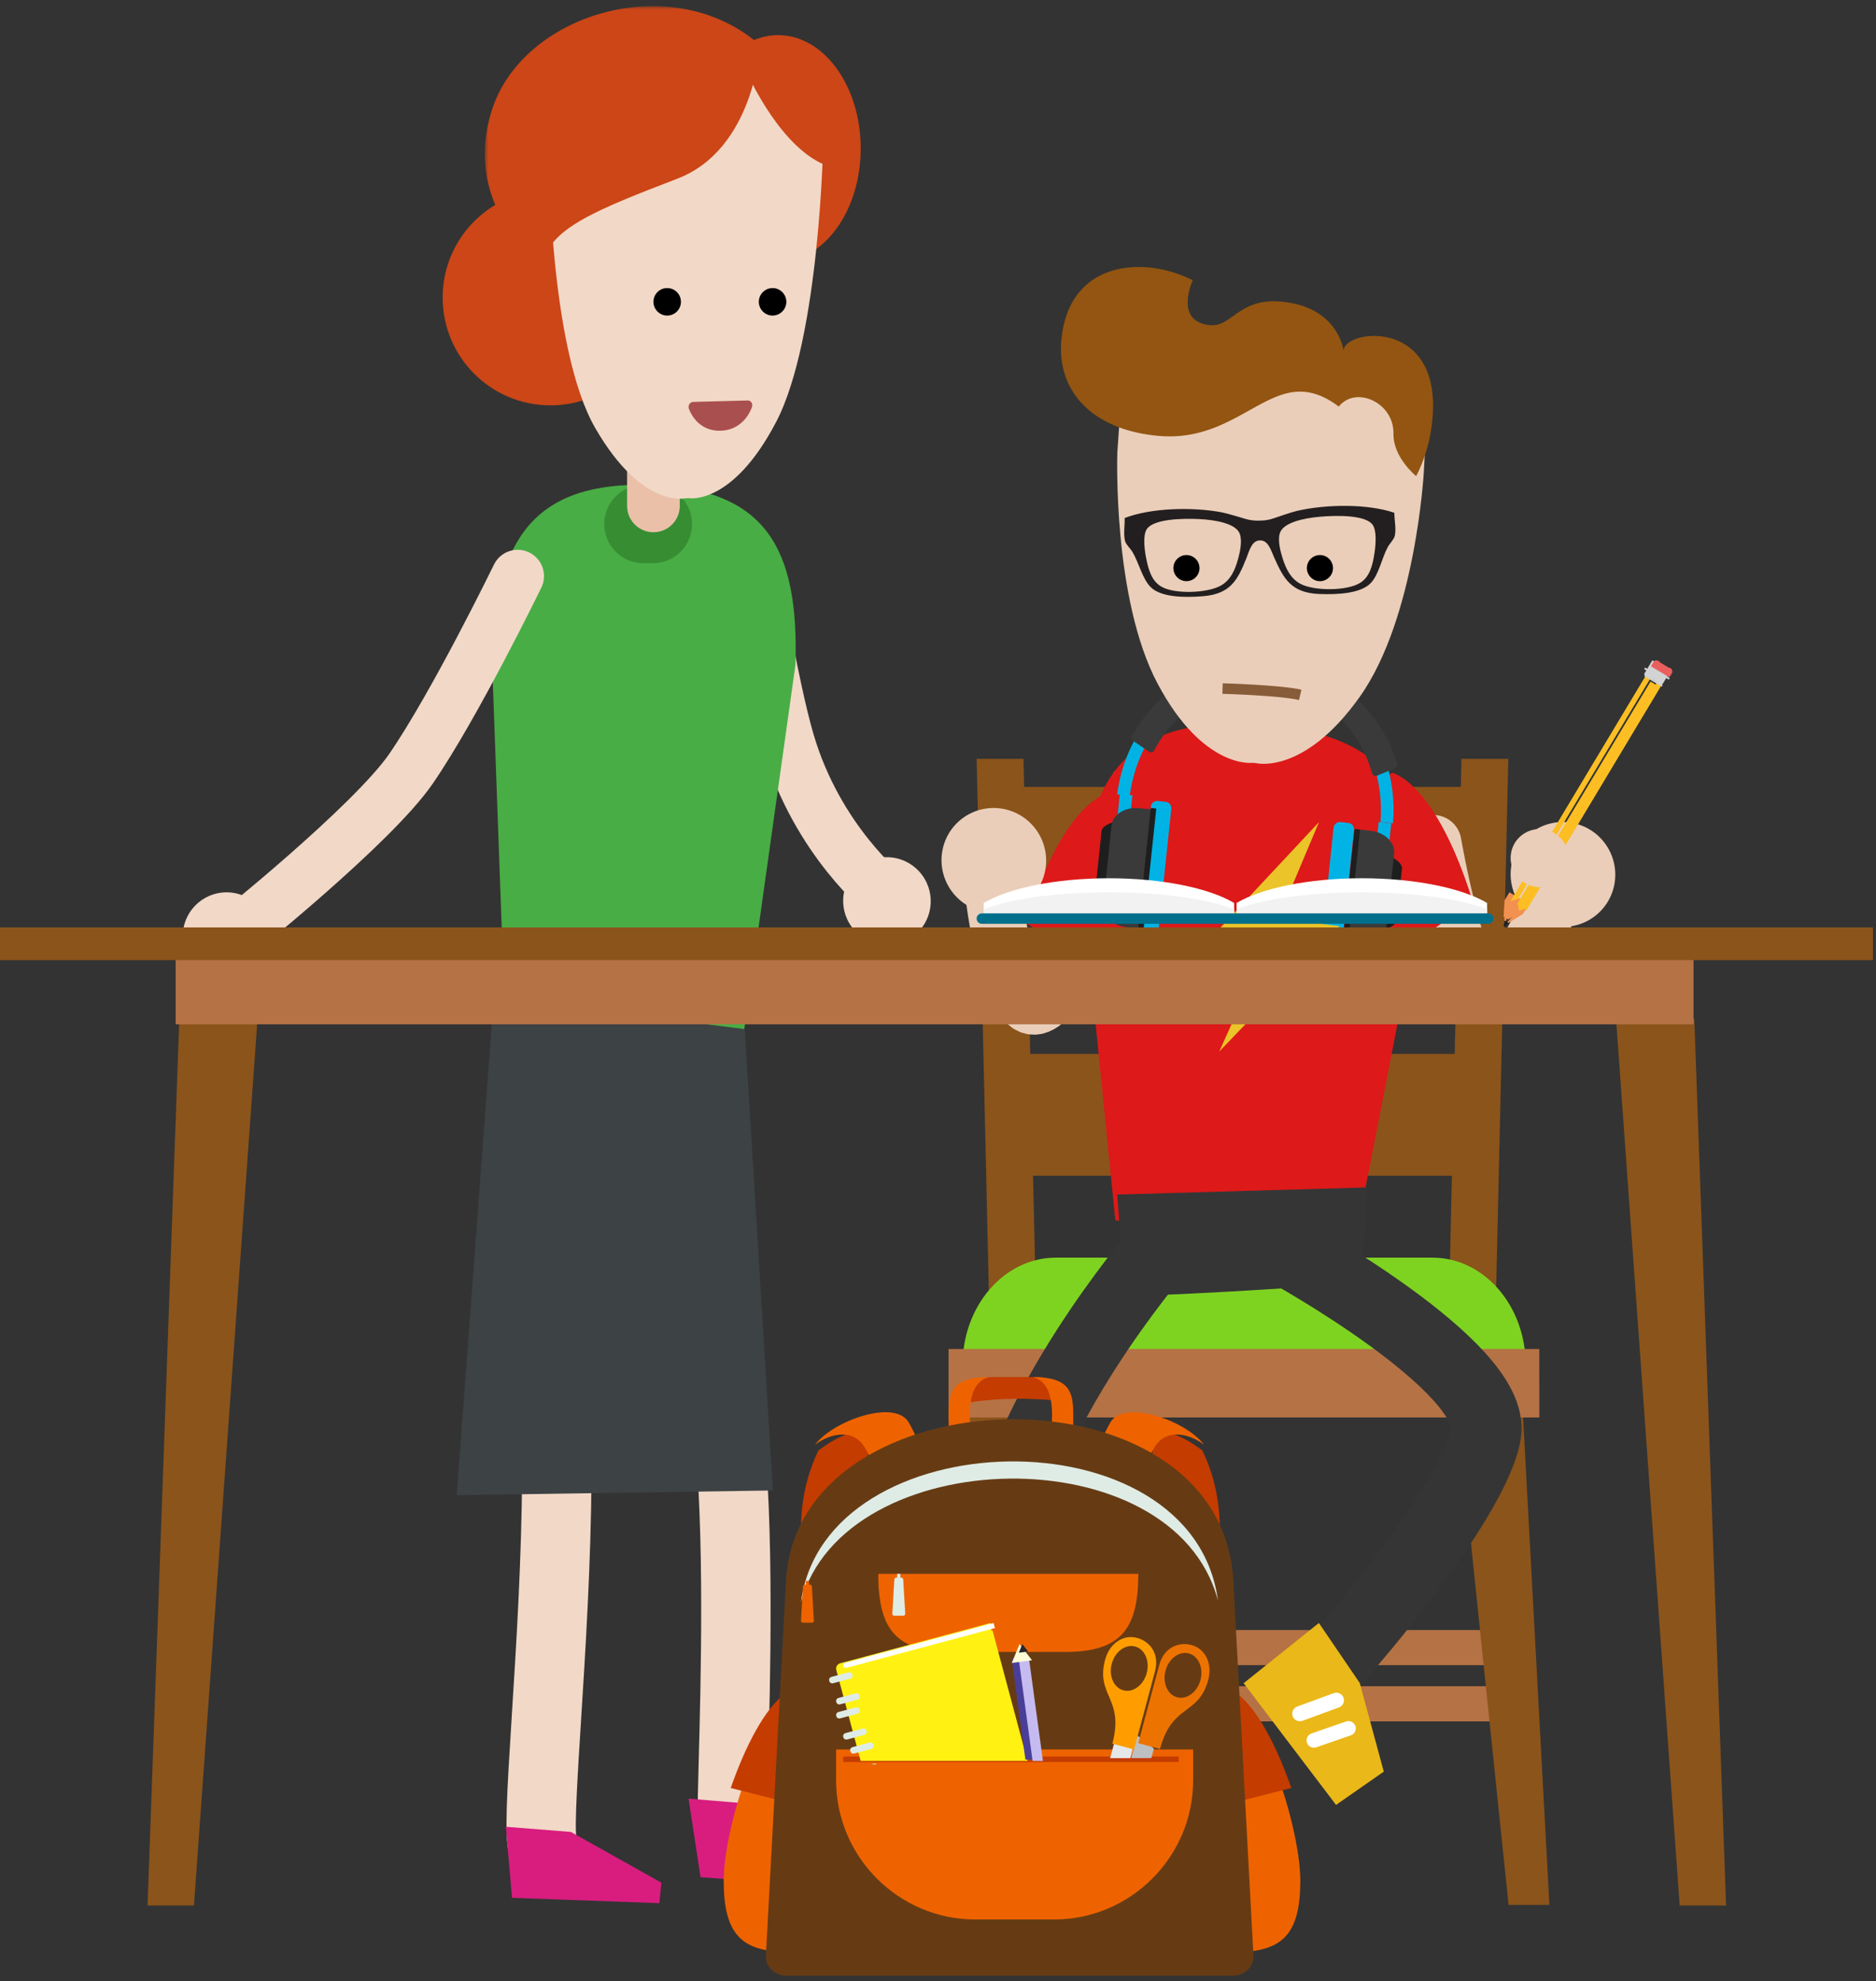 <?xml version="1.0" encoding="UTF-8"?>
<svg width="267px" height="282px" viewBox="0 0 267 282" version="1.1" xmlns="http://www.w3.org/2000/svg" xmlns:xlink="http://www.w3.org/1999/xlink">
    <rect x="0" y="0" width="267" height="282" fill="#333333" stroke="none"/>
    <!-- Generator: Sketch 45.2 (43514) - http://www.bohemiancoding.com/sketch -->
    <title>Page 1</title>
    <desc>Created with Sketch.</desc>
    <defs>
        <polygon id="path-1" points="1.42108547e-14 0 39.177 0 39.177 37.047 0 37.047 0 0"></polygon>
    </defs>
    <g id="Desktop-/-Mobile-/-Infographic-JV-Updates-v8" stroke="none" stroke-width="1" fill="none" fill-rule="evenodd">
        <g id="Desktop---B" transform="translate(-851, -4274)">
            <g id="05---Strengths-&amp;-Struggles" transform="translate(222, 3622)">
                <g id="Identify-Strengths" transform="translate(3, 4)">
                    <g id="Page-1" transform="translate(626, 648)">
                        <path d="M122.5,21.129 C122.5,30.036 117.24,37.257 110.75,37.257 C104.26,37.257 99,30.036 99,21.129 C99,12.22 104.26,5 110.75,5 C117.24,5 122.5,12.22 122.5,21.129 Z" id="Fill-1" fill="#CC4617"></path>
                        <path d="M63,42.348 C63,50.823 69.871,57.695 78.346,57.695 C86.822,57.695 93.693,50.823 93.693,42.348 C93.693,33.872 86.822,27 78.346,27 C69.871,27 63,33.872 63,42.348" id="Fill-3" fill="#CC4617"></path>
                        <path d="M126.083,127.432 C126.083,127.432 116.312,119.683 112.173,105.514 C109.763,97.263 107,80 107,80" id="Stroke-5" stroke="#F2D8C7" stroke-width="7.5"></path>
                        <path d="M122.495,123.231 C125.251,121.176 129.157,121.753 131.222,124.519 C133.286,127.293 132.727,131.202 129.975,133.257 C127.222,135.313 123.313,134.736 121.247,131.964 C119.182,129.197 119.739,125.286 122.495,123.231" id="Fill-7" fill="#F2D8C7"></path>
                        <path d="M103.465,164.027 L113.205,94.659 C113.736,78.15 109.069,69.555 92.563,69.024 C76.057,68.493 70.531,76.762 70,93.271 L72.457,161.014 L103.465,164.027 Z" id="Fill-9" fill="#48AD45"></path>
                        <polygon id="Fill-11" fill="#1C5584" points="71 142 105.086 146.439 102.68 163.569 71.672 160.557"></polygon>
                        <path d="M77.226,267.607 C77.595,267.607 77.972,267.565 78.347,267.478 C81.005,266.86 82.658,264.206 82.04,261.548 C81.746,259.917 82.251,251.905 82.699,244.836 C83.33,234.857 84.113,222.438 84.191,209.834 C84.32,188.838 82.706,167.839 82.099,159.934 C81.994,158.573 81.896,157.285 81.88,156.931 C81.876,154.278 79.769,152.086 77.097,152.003 C74.355,151.916 72.091,154.057 72.003,156.783 C71.99,157.253 72.021,157.712 72.249,160.691 C72.849,168.485 74.439,189.187 74.312,209.773 C74.238,222.096 73.462,234.36 72.839,244.213 C72.103,255.873 71.804,261.139 72.419,263.785 C72.949,266.065 74.98,267.607 77.226,267.607" id="Fill-13" fill="#F2D8C7"></path>
                        <path d="M103.477,262.358 C99.223,261.641 99.291,257.443 99.319,255.65 C99.34,254.515 99.383,252.878 99.438,250.852 C99.729,240.047 100.338,217.566 98.725,203.486 C96.497,184.009 94.024,158.198 94,157.941 L103.832,157 C103.858,157.257 106.323,182.979 108.539,202.363 C110.233,217.133 109.612,240.088 109.313,251.12 C109.239,253.864 109.17,256.455 109.194,257.005 C109.194,257.005 109.51,262.226 103.477,262.358" id="Fill-15" fill="#F2D8C7"></path>
                        <polygon id="Fill-17" fill="#D81D7F" points="81.25 260.735 94.131 267.958 93.836 270.873 72.871 270.113 72 260"></polygon>
                        <polygon id="Fill-19" fill="#D81D7F" points="108.465 256.859 121.475 267.318 117.311 268.499 99.701 267.175 98 256"></polygon>
                        <path d="M98.5,74.584 C98.5,77.667 96,80.167 92.916,80.167 L91.582,80.167 C88.5,80.167 86,77.667 86,74.584 C86,71.5 88.5,69 91.582,69 L92.916,69 C96,69 98.5,71.5 98.5,74.584" id="Fill-21" fill="#378E32"></path>
                        <path d="M93,51 L93,72.001" id="Stroke-23" stroke="#EAC0A9" stroke-width="7.5" stroke-linecap="round"></path>
                        <path d="M97.586,70.913 C97.586,70.913 91.416,72.517 84.729,60.944 C78.039,49.374 78.106,21.139 78.106,21.139 L78,9 L97.197,9.664 L97.775,9.684 L116.965,10.35 L117.18,19.796 C117.18,19.796 116.74,48.043 110.461,60.062 C104.182,72.077 97.969,70.902 97.969,70.902 L97.586,70.913 Z" id="Fill-25" fill="#F2D8C7"></path>
                        <path d="M108.002,42.857 C107.949,43.935 108.781,44.855 109.854,44.913 C110.94,44.963 111.856,44.133 111.914,43.056 C111.963,41.978 111.133,41.057 110.057,41.002 C108.982,40.951 108.057,41.778 108.002,42.857" id="Fill-27" fill="#000000"></path>
                        <path d="M93.002,42.858 C92.949,43.938 93.781,44.854 94.857,44.913 C95.94,44.967 96.857,44.134 96.912,43.054 C96.965,41.974 96.133,41.053 95.051,41.003 C93.977,40.942 93.057,41.777 93.002,42.858" id="Fill-29" fill="#000000"></path>
                        <path d="M33,133.408 C33,133.408 53,117.408 58.5,109.408 C64.779,100.274 73.674,82 73.674,82" id="Stroke-31" stroke="#F2D8C7" stroke-width="7.5" stroke-linecap="round"></path>
                        <path d="M33.997,127.257 C30.704,126.279 27.233,128.179 26.261,131.491 C25.278,134.807 27.159,138.282 30.458,139.254 C33.753,140.227 37.218,138.328 38.198,135.012 C39.177,131.701 37.298,128.227 33.997,127.257" id="Fill-33" fill="#F2D8C7"></path>
                        <g id="Group-37" transform="translate(69, 0.874)">
                            <mask id="mask-2" fill="white">
                                <use xlink:href="#path-1"></use>
                            </mask>
                            <g id="Clip-36"></g>
                            <path d="M39.177,5.548 C39.177,5.548 38.427,20.298 27.427,24.548 C16.427,28.798 8.427,31.798 8.427,37.048 C8.427,37.048 -3.323,29.048 0.927,15.048 C5.177,1.048 26.677,-5.452 39.177,5.548" id="Fill-35" fill="#CC4617" mask="url(#mask-2)"></path>
                        </g>
                        <path d="M106.485,10.688 C106.485,10.688 111.237,21.438 117.987,23.688 L118.235,9.938 C118.235,9.938 117.235,4.438 108.485,6.438 C99.735,8.438 106.485,10.688 106.485,10.688" id="Fill-38" fill="#CC4617"></path>
                        <polygon id="Fill-40" fill="#3D4244" points="70.275 142 105.998 146.471 110 212.137 65 212.804"></polygon>
                        <path d="M98.642,57.205 L106.424,57 C106.883,56.987 107.198,57.496 107.016,57.965 C106.179,60.139 104.488,61.254 102.543,61.307 C100.6,61.356 98.9,60.33 98.053,58.202 C97.871,57.743 98.182,57.217 98.642,57.205" id="Fill-42" fill="#AA4F4F"></path>
                        <polygon id="Fill-44" fill="#B57245" points="139 236.999 213.998 236.999 213.998 232 139 232"></polygon>
                        <polygon id="Fill-46" fill="#B57245" points="139 244.999 213.998 244.999 213.998 240 139 240"></polygon>
                        <polygon id="Fill-47" fill="#8B541B" points="145.666 108 139 108 141.002 195.333 147.668 195.333"></polygon>
                        <polygon id="Fill-48" fill="#8B541B" points="214.668 108 208.002 108 206 195.333 212.666 195.333"></polygon>
                        <polygon id="Fill-49" fill="#8B541B" points="214.707 271.123 220.519 271.123 216.516 197 207 197"></polygon>
                        <polygon id="Fill-50" fill="#8B541B" points="134 271.123 139.811 271.123 147.518 197 138.004 197"></polygon>
                        <path d="M203.877,179 L150.264,179 C142.939,179 137,185.836 137,194.268 C137,194.376 137.006,194.484 137.01,194.593 L217.135,194.593 C217.137,194.484 217.141,194.376 217.141,194.268 C217.141,185.836 211.203,179 203.877,179" id="Fill-51" fill="#7ED321"></path>
                        <polygon id="Fill-52" fill="#B57245" points="219.09 201.744 135 201.744 135 192 219.076 192"></polygon>
                        <polygon id="Fill-53" fill="#8B541B" points="143 129.333 211.334 129.333 211.334 112 143 112"></polygon>
                        <polygon id="Fill-54" fill="#8B541B" points="143 167.333 211.334 167.333 211.334 150 143 150"></polygon>
                        <path d="M141,122.461 C141,122.461 141.358,135.104 145.638,142.191 C150.464,150.189 162.36,111 162.36,111" id="Stroke-55" stroke="#EACEB9" stroke-width="8"></path>
                        <path d="M204,120 C204,120 207.332,139.339 211,141.339 C214.666,143.339 222.436,124.906 222.436,124.906" id="Stroke-56" stroke="#EACEB9" stroke-width="8" stroke-linecap="round"></path>
                        <path d="M158.743,173.718 L154,126.544 C154.824,110.039 160.74,101.952 179.096,103.109 C197.453,104.266 202.876,113.07 202.052,129.572 L193.4,173.884 L158.743,173.718 Z" id="Fill-57" fill="#DD1919"></path>
                        <path d="M198.164,110 C198.164,110 204.275,111.195 209.62,128.332 L200.421,134.731 C200.421,134.731 185.348,115.01 198.164,110" id="Fill-58" fill="#DD1919"></path>
                        <path d="M157.456,113 C157.456,113 151.345,114.195 146,131.332 L155.199,137.731 C155.199,137.731 170.272,118.01 157.456,113" id="Fill-59" fill="#DD1919"></path>
                        <path d="M198.26,117.182 C199.235,104.954 190.883,96.182 180.739,95.114 C169.586,93.94 160.44,102.004 159,113.051 L160.791,113.24 C162.139,103.057 170.403,95.601 180.574,96.671 C190.735,97.74 197.276,106.754 196.473,116.994 L198.26,117.182 Z" id="Fill-60" fill="#01B3E4"></path>
                        <polygon id="Fill-61" fill="#01B3E4" points="196.219 117 196 119.091 197.623 120.838 198.006 117.188"></polygon>
                        <polygon id="Fill-62" fill="#01B3E4" points="161.17 113.188 160.951 115.278 159 116.648 159.383 113"></polygon>
                        <path d="M188.005,134.869 C187.954,135.359 188.314,135.803 188.802,135.853 L189.927,135.972 C190.415,136.023 190.859,135.665 190.909,135.174 L192.706,118.106 C192.757,117.617 192.4,117.175 191.911,117.123 L190.786,117.005 C190.296,116.955 189.853,117.311 189.802,117.803 L188.005,134.869 Z" id="Fill-63" fill="#01B3E4"></path>
                        <path d="M198.082,122 L197,132.29 C197.877,132.046 198.697,131.603 198.76,131.001 L199.537,123.624 C199.6,123.03 198.889,122.427 198.082,122" id="Fill-64" fill="#1E1E1E"></path>
                        <path d="M162.005,131.871 C161.954,132.359 162.314,132.802 162.802,132.853 L163.925,132.972 C164.413,133.024 164.857,132.665 164.909,132.175 L166.704,115.107 C166.757,114.617 166.398,114.175 165.907,114.124 L164.784,114.005 C164.296,113.954 163.853,114.312 163.802,114.802 L162.005,131.871 Z" id="Fill-65" fill="#01B3E4"></path>
                        <path d="M156.781,118.284 L156.004,125.666 C155.943,126.264 156.65,126.868 157.459,127.289 L158.541,117 C157.664,117.249 156.843,117.691 156.781,118.284" id="Fill-66" fill="#1E1E1E"></path>
                        <path d="M195.049,118.237 C194.488,118.177 192.791,118 192.791,118 L191,134.996 C191,134.996 192.699,135.174 193.258,135.233 C195.287,135.447 197.063,134.333 197.227,132.752 L198.412,121.49 C198.58,119.907 197.076,118.451 195.049,118.237" id="Fill-67" fill="#3A3A3A"></path>
                        <path d="M158.196,117.5 L157.012,128.73 C156.848,130.307 158.346,131.765 160.37,131.978 C160.926,132.036 162.616,132.215 162.616,132.215 L164.399,115.264 C164.399,115.264 162.71,115.085 162.155,115.027 C160.13,114.812 158.362,115.922 158.196,117.5" id="Fill-68" fill="#3A3A3A"></path>
                        <polygon id="Fill-69" fill="#1E1E1E" points="191 134.996 191.781 135.077 193.568 118.082 192.791 118"></polygon>
                        <polygon id="Fill-70" fill="#1E1E1E" points="162 131.995 162.779 132.077 164.566 115.082 163.787 115"></polygon>
                        <path d="M198.635,108.044 L198.389,107.38 C196.994,103.635 194.586,100.419 191.41,98.061 L191.412,98.056 L190.569,97.453 L190.557,97.462 C187.793,95.621 184.598,94.47 181.287,94.121 C177.869,93.761 174.582,94.205 171.506,95.442 L171.5,95.436 L171.219,95.562 C171.176,95.579 170.561,95.842 170.561,95.842 L170.561,95.858 C167.01,97.501 163.994,100.162 161.826,103.569 L161.447,104.166 L161.076,104.743 C160.936,104.959 160.996,105.248 161.207,105.395 L163.549,106.998 C163.778,107.155 164.092,107.084 164.233,106.845 L164.69,106.052 C166.326,103.236 168.623,100.977 171.35,99.497 L171.723,99.307 C174.58,97.856 177.672,97.294 180.916,97.634 C184.156,97.976 187.065,99.172 189.555,101.184 L189.848,101.422 C192.225,103.44 194.014,106.136 195.031,109.243 L195.315,110.115 C195.401,110.378 195.694,110.514 195.949,110.409 L198.61,109.326 C198.848,109.229 198.967,108.964 198.879,108.723 L198.635,108.044 Z" id="Fill-71" fill="#3A3A3A"></path>
                        <polygon id="Fill-72" fill="#EAC428" points="187.729 117 171 134.911 179.68 136.022 173.522 149.671 190.647 131.811 181.965 130.699"></polygon>
                        <path d="M178.685,108.604 C178.685,108.604 185.507,110.432 193.5,99.215 C201.497,88.002 202.642,67.2 202.642,67.2 L203.305,55.168 L181.813,55.083 L181.168,55.083 L159.684,55 L159.024,64.358 C159.024,64.358 158.296,85.184 164.778,97.346 C171.257,109.504 178.256,108.574 178.256,108.574 L178.685,108.604 Z" id="Fill-73" fill="#EACEB9"></path>
                        <path d="M174,98 C174,98 182.217,98.23 185.053,98.9" id="Stroke-74" stroke="#875C39" stroke-width="1.5"></path>
                        <path d="M170.718,80.837 C170.729,81.862 169.908,82.703 168.881,82.713 C167.854,82.724 167.017,81.902 167,80.879 C166.991,79.852 167.815,79.012 168.841,79 C169.864,78.988 170.708,79.809 170.718,80.837" id="Fill-75" fill="#000000"></path>
                        <path d="M189.718,80.838 C189.73,81.862 188.904,82.703 187.881,82.716 C186.854,82.725 186.016,81.902 186,80.874 C185.99,79.851 186.814,79.009 187.841,79 C188.864,78.987 189.704,79.811 189.718,80.838" id="Fill-76" fill="#000000"></path>
                        <path d="M195.633,78.652 C195.345,80.6 194.897,82.109 193.623,82.933 C191.762,84.135 187.028,84.134 185.084,83.097 C183.788,82.405 183.05,81.126 182.504,79.325 C182.238,78.456 181.84,76.995 182.139,75.927 C182.57,74.389 185.49,73.756 187.827,73.549 C190.295,73.327 194.401,73.282 195.375,74.714 C195.935,75.541 195.819,77.368 195.633,78.652 M176.238,79.446 C175.762,81.266 175.076,82.574 173.807,83.318 C171.907,84.428 167.174,84.614 165.268,83.483 C163.964,82.709 163.457,81.221 163.095,79.286 C162.859,78.005 162.67,76.186 163.197,75.34 C164.115,73.87 168.22,73.758 170.696,73.88 C173.037,73.998 175.985,74.518 176.473,76.037 C176.812,77.093 176.472,78.569 176.238,79.446 M198.446,72.983 C194.657,71.683 188.738,71.756 184.585,72.715 C183.882,72.869 181.41,73.725 181.201,73.795 C180.636,73.983 180.071,74.073 179.514,74.091 L179.513,74.086 C179.433,74.091 179.35,74.096 179.269,74.096 C179.187,74.099 179.106,74.098 179.026,74.096 L179.027,74.102 C178.466,74.102 177.899,74.036 177.324,73.872 C177.112,73.81 174.61,73.051 173.904,72.923 C169.716,72.126 163.799,72.284 160.064,73.73 C160.104,74.723 159.861,76.007 160.124,77.013 C160.256,77.506 160.885,78.072 161.17,78.546 C162.077,80.054 162.6,82.417 163.778,83.573 C165.246,85.014 168.526,85.077 171.208,84.859 C175.188,84.542 176.167,82.475 177.375,79.485 C177.783,78.473 178.086,77.139 179.077,76.938 L179.078,76.94 C179.163,76.926 179.244,76.919 179.323,76.917 C179.401,76.915 179.482,76.921 179.568,76.93 C180.568,77.09 180.925,78.414 181.369,79.407 C182.695,82.347 183.753,84.376 187.742,84.54 C190.432,84.651 193.707,84.462 195.117,82.962 C196.248,81.761 196.678,79.381 197.528,77.839 C197.793,77.354 198.398,76.766 198.511,76.266 C198.737,75.252 198.443,73.976 198.446,72.983" id="Fill-77" fill="#231F20"></path>
                        <path d="M191.213,49.867 C191.213,49.867 190.472,43.606 182.257,42.919 C176.318,42.421 175.311,46.538 172.28,46.282 C166.994,45.84 169.76,39.888 169.76,39.888 C163.882,36.913 155.567,36.982 152.34,43.543 C152.342,43.532 152.343,43.524 152.346,43.515 C152.307,43.596 152.267,43.683 152.23,43.766 C152.196,43.844 152.161,43.916 152.126,43.993 C152.033,44.205 151.944,44.428 151.861,44.653 C151.834,44.725 151.812,44.794 151.787,44.864 C151.724,45.05 151.663,45.241 151.607,45.436 C151.584,45.509 151.562,45.587 151.54,45.663 C151.469,45.926 151.4,46.191 151.342,46.466 C151.337,46.491 151.333,46.516 151.33,46.542 C151.276,46.802 151.228,47.068 151.188,47.341 C151.177,47.413 151.166,47.489 151.153,47.565 C151.114,47.866 151.077,48.174 151.049,48.49 C150.42,56.015 155.862,61.282 164.942,62.042 C164.955,62.042 164.967,62.042 164.981,62.044 C164.989,62.046 165.002,62.046 165.012,62.048 C167.196,62.231 169.126,61.992 170.869,61.519 C174.427,60.564 177.218,58.648 179.865,57.285 C180.724,56.845 181.564,56.461 182.408,56.184 C182.47,56.166 182.531,56.149 182.59,56.13 C182.634,56.117 182.68,56.101 182.723,56.089 C185.105,55.396 187.556,55.61 190.54,57.867 C192.933,54.849 198.416,57.266 198.325,61.736 C198.26,65.107 201.552,67.765 201.552,67.765 C201.552,67.765 202.942,65.227 203.535,62.024 C206.674,45.064 191.482,46.641 191.213,49.867" id="Fill-78" fill="#935511"></path>
                        <path d="M159,170.021 L159.834,180.738 C159.834,180.738 160.339,183.959 162.645,184.281 C164.95,184.603 191.419,182.793 191.419,182.793 C191.419,182.793 192.93,182.676 193.55,180.873 C194.17,179.07 194.653,169 194.653,169 L159,170.021 Z" id="Fill-79" fill="#353535"></path>
                        <path d="M165.693,177 C165.693,177 148.193,197 143.693,215.5 C139.193,234 141.693,267.509 141.693,267.509" id="Stroke-80" stroke="#353535" stroke-width="10"></path>
                        <path d="M183,178 C183,178 213.004,194.492 211.504,203.992 C210.004,213.492 190.5,236.496 187,239.496" id="Stroke-81" stroke="#353535" stroke-width="10"></path>
                        <polygon id="Fill-82" fill="#EAB818" points="137.381 263.243 127 271.172 129.512 279.062 150.49 273.314 147.199 260"></polygon>
                        <path d="M134,269 L136.865,273.343" id="Stroke-83" stroke="#FFFFFF" stroke-width="2.087" stroke-linecap="round"></path>
                        <path d="M139,268 L141.969,272.669" id="Stroke-84" stroke="#FFFFFF" stroke-width="2.164" stroke-linecap="round"></path>
                        <polygon id="Fill-85" fill="#EAB818" points="193.531 239.546 196.945 252.153 190.152 256.889 177 239.566 187.711 231"></polygon>
                        <path d="M191.918,246 L187,247.703" id="Stroke-86" stroke="#FFFFFF" stroke-width="2.087" stroke-linecap="round"></path>
                        <path d="M190.195,242 L185,243.9" id="Stroke-87" stroke="#FFFFFF" stroke-width="2.164" stroke-linecap="round"></path>
                        <path d="M136.98,116.47 C140.271,114.016 144.939,114.704 147.404,118.008 C149.871,121.323 149.203,125.991 145.916,128.447 C142.626,130.902 137.959,130.212 135.488,126.902 C133.023,123.596 133.689,118.924 136.98,116.47" id="Fill-88" fill="#EACEB9"></path>
                        <path d="M217.98,118.47 C221.271,116.016 225.939,116.704 228.404,120.008 C230.871,123.323 230.203,127.991 226.916,130.447 C223.626,132.902 218.959,132.212 216.488,128.902 C214.023,125.596 214.689,120.924 217.98,118.47" id="Fill-89" fill="#EACEB9"></path>
                        <polygon id="Fill-90" fill="#F39150" points="214.828 127 214.131 128.162 214 130.482 214.328 130.679 214.654 130.875 216.64 129.666 217.336 128.505"></polygon>
                        <polygon id="Fill-91" fill="#F39150" points="215.299 128.376 214.67 128 214.238 128.721 214.108 131.041 214 131.96"></polygon>
                        <polygon id="Fill-92" fill="#F39150" points="216.553 129 214 131.831 214.762 131.305 216.748 130.096 217.18 129.376"></polygon>
                        <polygon id="Fill-93" fill="#FCBE23" points="216.061 127.904 215 128.249 234.35 96 234.977 96.376"></polygon>
                        <polygon id="Fill-94" fill="#FCBE23" points="217.254 129.281 216.193 129.625 216 128.528 234.916 97 236.17 97.753"></polygon>
                        <polygon id="Fill-95" fill="#FCBE23" points="217.195 129.624 217 128.528 235.916 97 236.543 97.376"></polygon>
                        <polygon id="Fill-96" fill="#FCBE23" points="216.061 127.904 215 128.249 234.35 96 234.977 96.376"></polygon>
                        <polygon id="Fill-97" fill="#FCBE23" points="217.195 129.624 217 128.528 235.916 97 236.543 97.376"></polygon>
                        <polygon id="Fill-98" fill="#231F20" points="214.762 131.393 214.108 131 214 131.919"></polygon>
                        <polygon id="Fill-99" fill="#D1D3D4" points="237.051 95.124 236.981 95.081 235.803 94.376 235.797 94.372 235.178 94 234 95.962 234.619 96.334 234.627 96.338 235.803 97.043 235.873 97.086 236.508 97.467 237.686 95.505"></polygon>
                        <polygon id="Fill-100" fill="#D1D3D4" points="235.803 94.376 235.178 94 234 95.962 234.627 96.338"></polygon>
                        <polygon id="Fill-101" fill="#D1D3D4" points="237.814 95.382 237.177 95 236 96.962 236.636 97.344"></polygon>
                        <polygon id="Fill-102" fill="#D1D3D4" points="237.51 96.737 235 95.231 235.141 95 237.649 96.506"></polygon>
                        <polygon id="Fill-103" fill="#D1D3D4" points="236.51 96.736 234 95.231 234.139 95 236.649 96.506"></polygon>
                        <polygon id="Fill-104" fill="#D1D3D4" points="236.51 97.736 234 96.231 234.139 96 236.649 97.505"></polygon>
                        <path d="M237.461,94.999 L236.213,94.251 L235.875,94.048 C235.715,93.952 235.508,94.004 235.412,94.164 L235,94.853 L235.625,95.229 L236.873,95.978 L237.504,96.356 L237.918,95.667 C238.014,95.508 237.961,95.3 237.803,95.204 L237.461,94.999 Z" id="Fill-105" fill="#E95F5D"></path>
                        <path d="M236.213,94.17 L236.061,94.079 C235.799,93.922 235.459,94.007 235.301,94.27 L235,94.773 L235.625,95.149 L236.213,94.17 Z" id="Fill-106" fill="#E95F5D"></path>
                        <path d="M237.74,95.092 L237.588,95 L237,95.979 L237.631,96.358 L237.931,95.857 C238.09,95.593 238.004,95.251 237.74,95.092" id="Fill-107" fill="#E95F5D"></path>
                        <path d="M216.653,118.815 C218.477,117.454 221.065,117.836 222.432,119.668 C223.799,121.505 223.43,124.093 221.608,125.456 C219.782,126.818 217.194,126.436 215.825,124.599 C214.458,122.766 214.827,120.175 216.653,118.815" id="Fill-108" fill="#EACEB9"></path>
                        <polygon id="Fill-109" fill="#8B541B" points="27.605 271.207 21 271.207 25.521 145 36.656 145"></polygon>
                        <polygon id="Fill-110" fill="#8B541B" points="239.057 271.207 245.664 271.207 241.141 145 230 145"></polygon>
                        <polygon id="Fill-111" fill="#B57245" points="25 145.787 241.029 145.787 241.029 136 25 136"></polygon>
                        <polygon id="Fill-112" fill="#8B541B" points="0 136.654 266.564 136.654 266.564 132 0 132"></polygon>
                        <path d="M112.066,243 L110.199,277.759 C105.513,277.19 103,275.134 103,267.705 C103,261.002 107.246,246.529 112.066,243" id="Fill-113" fill="#EE6300"></path>
                        <path d="M111.785,241 L110.965,256.248 L104,254.483 C106.074,248.54 108.846,243.153 111.785,241" id="Fill-114" fill="#C43C00"></path>
                        <path d="M176,243 L177.867,277.759 C182.553,277.19 185.066,275.134 185.066,267.705 C185.066,261.002 180.82,246.529 176,243" id="Fill-115" fill="#EE6300"></path>
                        <path d="M176,241 L176.82,256.248 L183.787,254.483 C181.713,248.54 178.941,243.153 176,241" id="Fill-116" fill="#C43C00"></path>
                        <path d="M171.123,206.435 C166.311,202.879 164.164,203.377 164,206.89 C166.279,212.87 166.701,218.847 164.74,224.827 C167.269,225.504 169.797,226.182 172.324,226.86 C174.15,219.824 174.248,212.965 171.123,206.435" id="Fill-117" fill="#C43C00"></path>
                        <path d="M161.514,214.573 C160.946,216.702 156.272,215.865 154,215.207 C154.627,211.598 155.809,206.299 158.03,202.452 C159.987,199.062 168.852,202.223 171.366,205.633 C169.18,203.967 165.871,203.265 164.243,206.088 C162.817,208.554 162.037,211.375 161.514,214.573" id="Fill-118" fill="#EE6300"></path>
                        <path d="M116.482,206.435 C121.293,202.879 123.439,203.377 123.603,206.89 C121.324,212.87 120.9,218.847 122.863,224.827 C120.336,225.504 117.808,226.182 115.279,226.86 C113.453,219.824 113.357,212.965 116.482,206.435" id="Fill-119" fill="#C43C00"></path>
                        <path d="M125.85,214.573 C126.42,216.702 131.092,215.865 133.368,215.207 C132.737,211.598 131.557,206.299 129.334,202.452 C127.377,199.062 118.514,202.223 116,205.633 C118.184,203.967 121.495,203.265 123.121,206.088 C124.547,208.554 125.327,211.375 125.85,214.573" id="Fill-120" fill="#EE6300"></path>
                        <path d="M141.157,196 C137.927,196 137.759,198.106 138.151,199.568 C142.403,198.952 146.651,198.938 150.905,199.406 C151.098,198.272 150.934,196 147.534,196 L141.157,196 Z" id="Fill-121" fill="#C43C00"></path>
                        <path d="M149.604,204.066 L152.725,204.066 C152.725,199.205 153.504,196 147,196 C150.231,196.864 149.778,201.451 149.604,204.066" id="Fill-122" fill="#EE6300"></path>
                        <path d="M138.154,204.066 L135.029,204.066 C135.029,199.205 134.252,196 140.756,196 C137.527,196.864 137.978,201.451 138.154,204.066" id="Fill-123" fill="#EE6300"></path>
                        <path d="M175.533,224.992 L178.398,278.33 C178.482,279.901 177.107,281.195 175.533,281.195 L111.869,281.195 C110.295,281.195 108.92,279.903 109.004,278.33 L111.869,224.992 C113.472,195.1 173.847,193.581 175.533,224.992" id="Fill-124" fill="#663B14"></path>
                        <path d="M114,228.045 C117.334,202.039 169.73,200.692 173.342,227.801 C167.109,204.065 120.096,205.184 114,228.045" id="Fill-125" fill="#DFECE5"></path>
                        <path d="M114.566,225.534 L114.693,225.534 L114.693,225.071 C114.693,225.032 114.724,225 114.761,225 L115.074,225 C115.111,225 115.142,225.032 115.142,225.071 L115.142,225.534 L115.267,225.534 C115.423,225.534 115.543,225.663 115.552,225.817 L115.834,230.678 C115.843,230.833 115.707,230.961 115.552,230.961 L114.283,230.961 C114.127,230.961 113.992,230.833 114,230.678 L114.283,225.817 C114.291,225.663 114.41,225.534 114.566,225.534" id="Fill-126" fill="#EE6300"></path>
                        <path d="M138.799,273.197 L150.014,273.197 C160.903,273.197 169.813,264.289 169.813,253.398 L169.813,249 L119,249 L119,253.398 C119,264.289 127.908,273.197 138.799,273.197" id="Fill-127" fill="#EE6300"></path>
                        <path d="M135.461,235.119 L151.547,235.119 C159.477,235.119 162.006,231.931 162.006,224 L125,224 C125,231.931 127.531,235.119 135.461,235.119" id="Fill-128" fill="#EE6300"></path>
                        <path d="M127.566,224.535 L127.693,224.535 L127.693,224.069 C127.693,224.032 127.724,224 127.763,224 L128.074,224 C128.113,224 128.142,224.032 128.142,224.069 L128.142,224.535 L128.269,224.535 C128.425,224.535 128.543,224.662 128.55,224.817 L128.836,229.678 C128.843,229.833 128.709,229.961 128.55,229.961 L127.283,229.961 C127.129,229.961 126.992,229.833 127,229.678 L127.283,224.817 C127.293,224.662 127.412,224.535 127.566,224.535" id="Fill-129" fill="#DFECE5"></path>
                        <polygon id="Fill-130" fill="#C43C00" points="120 250.791 167.758 250.791 167.758 250 120 250"></polygon>
                        <polygon id="Fill-131" fill="#BDBFC1" points="161.863 247 164.232 248.868 163.867 250.228 161 250.228"></polygon>
                        <polygon id="Fill-132" fill="#E6E7E8" points="161.734 247 158.75 247.434 158 250.233 160.867 250.233"></polygon>
                        <path d="M162,248.102 L164.988,236.977 C165.645,234.522 167.686,233.627 169.59,234.139 C171.539,234.661 172.58,236.781 171.965,239.083 C170.576,244.257 166.842,242.403 165.092,248.932 L162,248.102 Z M170.855,239.118 C170.395,240.841 168.906,241.941 167.531,241.573 C166.156,241.204 165.418,239.509 165.881,237.785 C166.34,236.062 167.83,234.963 169.203,235.331 C170.576,235.701 171.316,237.395 170.855,239.118 L170.855,239.118 Z" id="Fill-133" fill="#ED7300"></path>
                        <path d="M161.406,249.003 L164.383,237.873 C165.039,235.42 163.722,233.626 161.814,233.114 C159.867,232.591 157.904,233.909 157.289,236.21 C155.9,241.384 160.062,241.645 158.314,248.175 L161.406,249.003 Z M158.23,236.794 C157.767,238.517 158.508,240.212 159.881,240.58 C161.256,240.948 162.744,239.851 163.205,238.127 C163.668,236.404 162.927,234.709 161.554,234.34 C160.179,233.972 158.693,235.07 158.23,236.794 L158.23,236.794 Z" id="Fill-134" fill="#FF9D00"></path>
                        <path d="M119.578,236.733 L140.976,231 L141.068,231.34 L140.933,231.378 L141.127,232.097 L141.262,232.062 L146.234,250.624 L122.492,250.624 L119.027,237.69 C118.914,237.274 119.164,236.845 119.578,236.733" id="Fill-135" fill="#FFF212"></path>
                        <path d="M118.343,238.668 L120.765,238.019 C121.361,237.859 121.601,238.762 121.007,238.922 L118.585,239.571 C117.991,239.731 117.747,238.828 118.343,238.668" id="Fill-136" fill="#DFECE5"></path>
                        <path d="M119.343,241.669 L121.765,241.019 C122.359,240.86 122.599,241.763 122.007,241.922 L119.583,242.571 C118.991,242.731 118.747,241.826 119.343,241.669" id="Fill-137" fill="#DFECE5"></path>
                        <path d="M119.343,243.666 L121.765,243.019 C122.359,242.859 122.603,243.764 122.009,243.923 L119.585,244.57 C118.991,244.73 118.749,243.826 119.343,243.666" id="Fill-138" fill="#DFECE5"></path>
                        <path d="M120.342,246.669 L122.766,246.019 C123.36,245.859 123.602,246.762 123.008,246.922 L120.584,247.571 C119.992,247.731 119.748,246.828 120.342,246.669" id="Fill-139" fill="#DFECE5"></path>
                        <path d="M121.343,248.669 L123.765,248.019 C124.361,247.858 124.603,248.764 124.007,248.921 L121.585,249.571 C120.991,249.731 120.747,248.827 121.343,248.669" id="Fill-140" fill="#DFECE5"></path>
                        <path d="M124,251.113 L124.35,251.019 C124.527,250.971 124.674,251.019 124.775,251.113 L124,251.113 Z" id="Fill-141" fill="#DFECE5"></path>
                        <path d="M141.405,231 L120.35,236.641 C119.788,236.792 119.94,237.524 120.542,237.363 L141.598,231.722 L141.405,231 Z" id="Fill-142" fill="#FEFEFE"></path>
                        <polygon id="Fill-143" fill="#493F98" points="144 236.195 145.441 236 147.404 250.437 145.939 250.437"></polygon>
                        <polygon id="Fill-144" fill="#C6BBF0" points="145 236.195 146.443 236 148.434 250.633 146.963 250.633"></polygon>
                        <polygon id="Fill-145" fill="#FFFBD6" points="145.102 234 145.993 235.15 146.885 236.302 145.442 236.497 144 236.692 144.551 235.346"></polygon>
                        <polygon id="Fill-146" fill="#27262E" points="145.504 234 146.318 235.052 145 235.23"></polygon>
                        <path d="M175.645,128.518 L175.645,130.095 L140,130.095 L140,128.516 C143.538,126.417 150.192,125 157.823,125 C165.452,125 172.112,126.417 175.645,128.518" id="Fill-147" fill="#FFFFFF"></path>
                        <path d="M211.646,128.518 L211.646,130.095 L176,130.095 L176,128.516 C179.537,126.417 186.193,125 193.822,125 C201.453,125 208.111,126.417 211.646,128.518" id="Fill-148" fill="#FFFFFF"></path>
                        <path d="M175.645,129.427 L175.645,130.515 L140,130.515 L140,129.426 C143.538,127.977 150.192,127 157.823,127 C165.452,127 172.112,127.977 175.645,129.427" id="Fill-149" fill="#F2F2F2"></path>
                        <path d="M211.646,129.427 L211.646,130.515 L176,130.515 L176,129.426 C179.537,127.977 186.193,127 193.822,127 C201.453,127 208.111,127.977 211.646,129.427" id="Fill-150" fill="#F2F2F2"></path>
                        <path d="M211.809,130 L139.743,130 C139.332,130 139,130.334 139,130.744 C139,131.154 139.332,131.487 139.743,131.487 L211.809,131.487 C212.221,131.487 212.553,131.154 212.553,130.744 C212.553,130.334 212.221,130 211.809,130" id="Fill-151" fill="#006F8C"></path>
                    </g>
                </g>
            </g>
        </g>
    </g>
</svg>